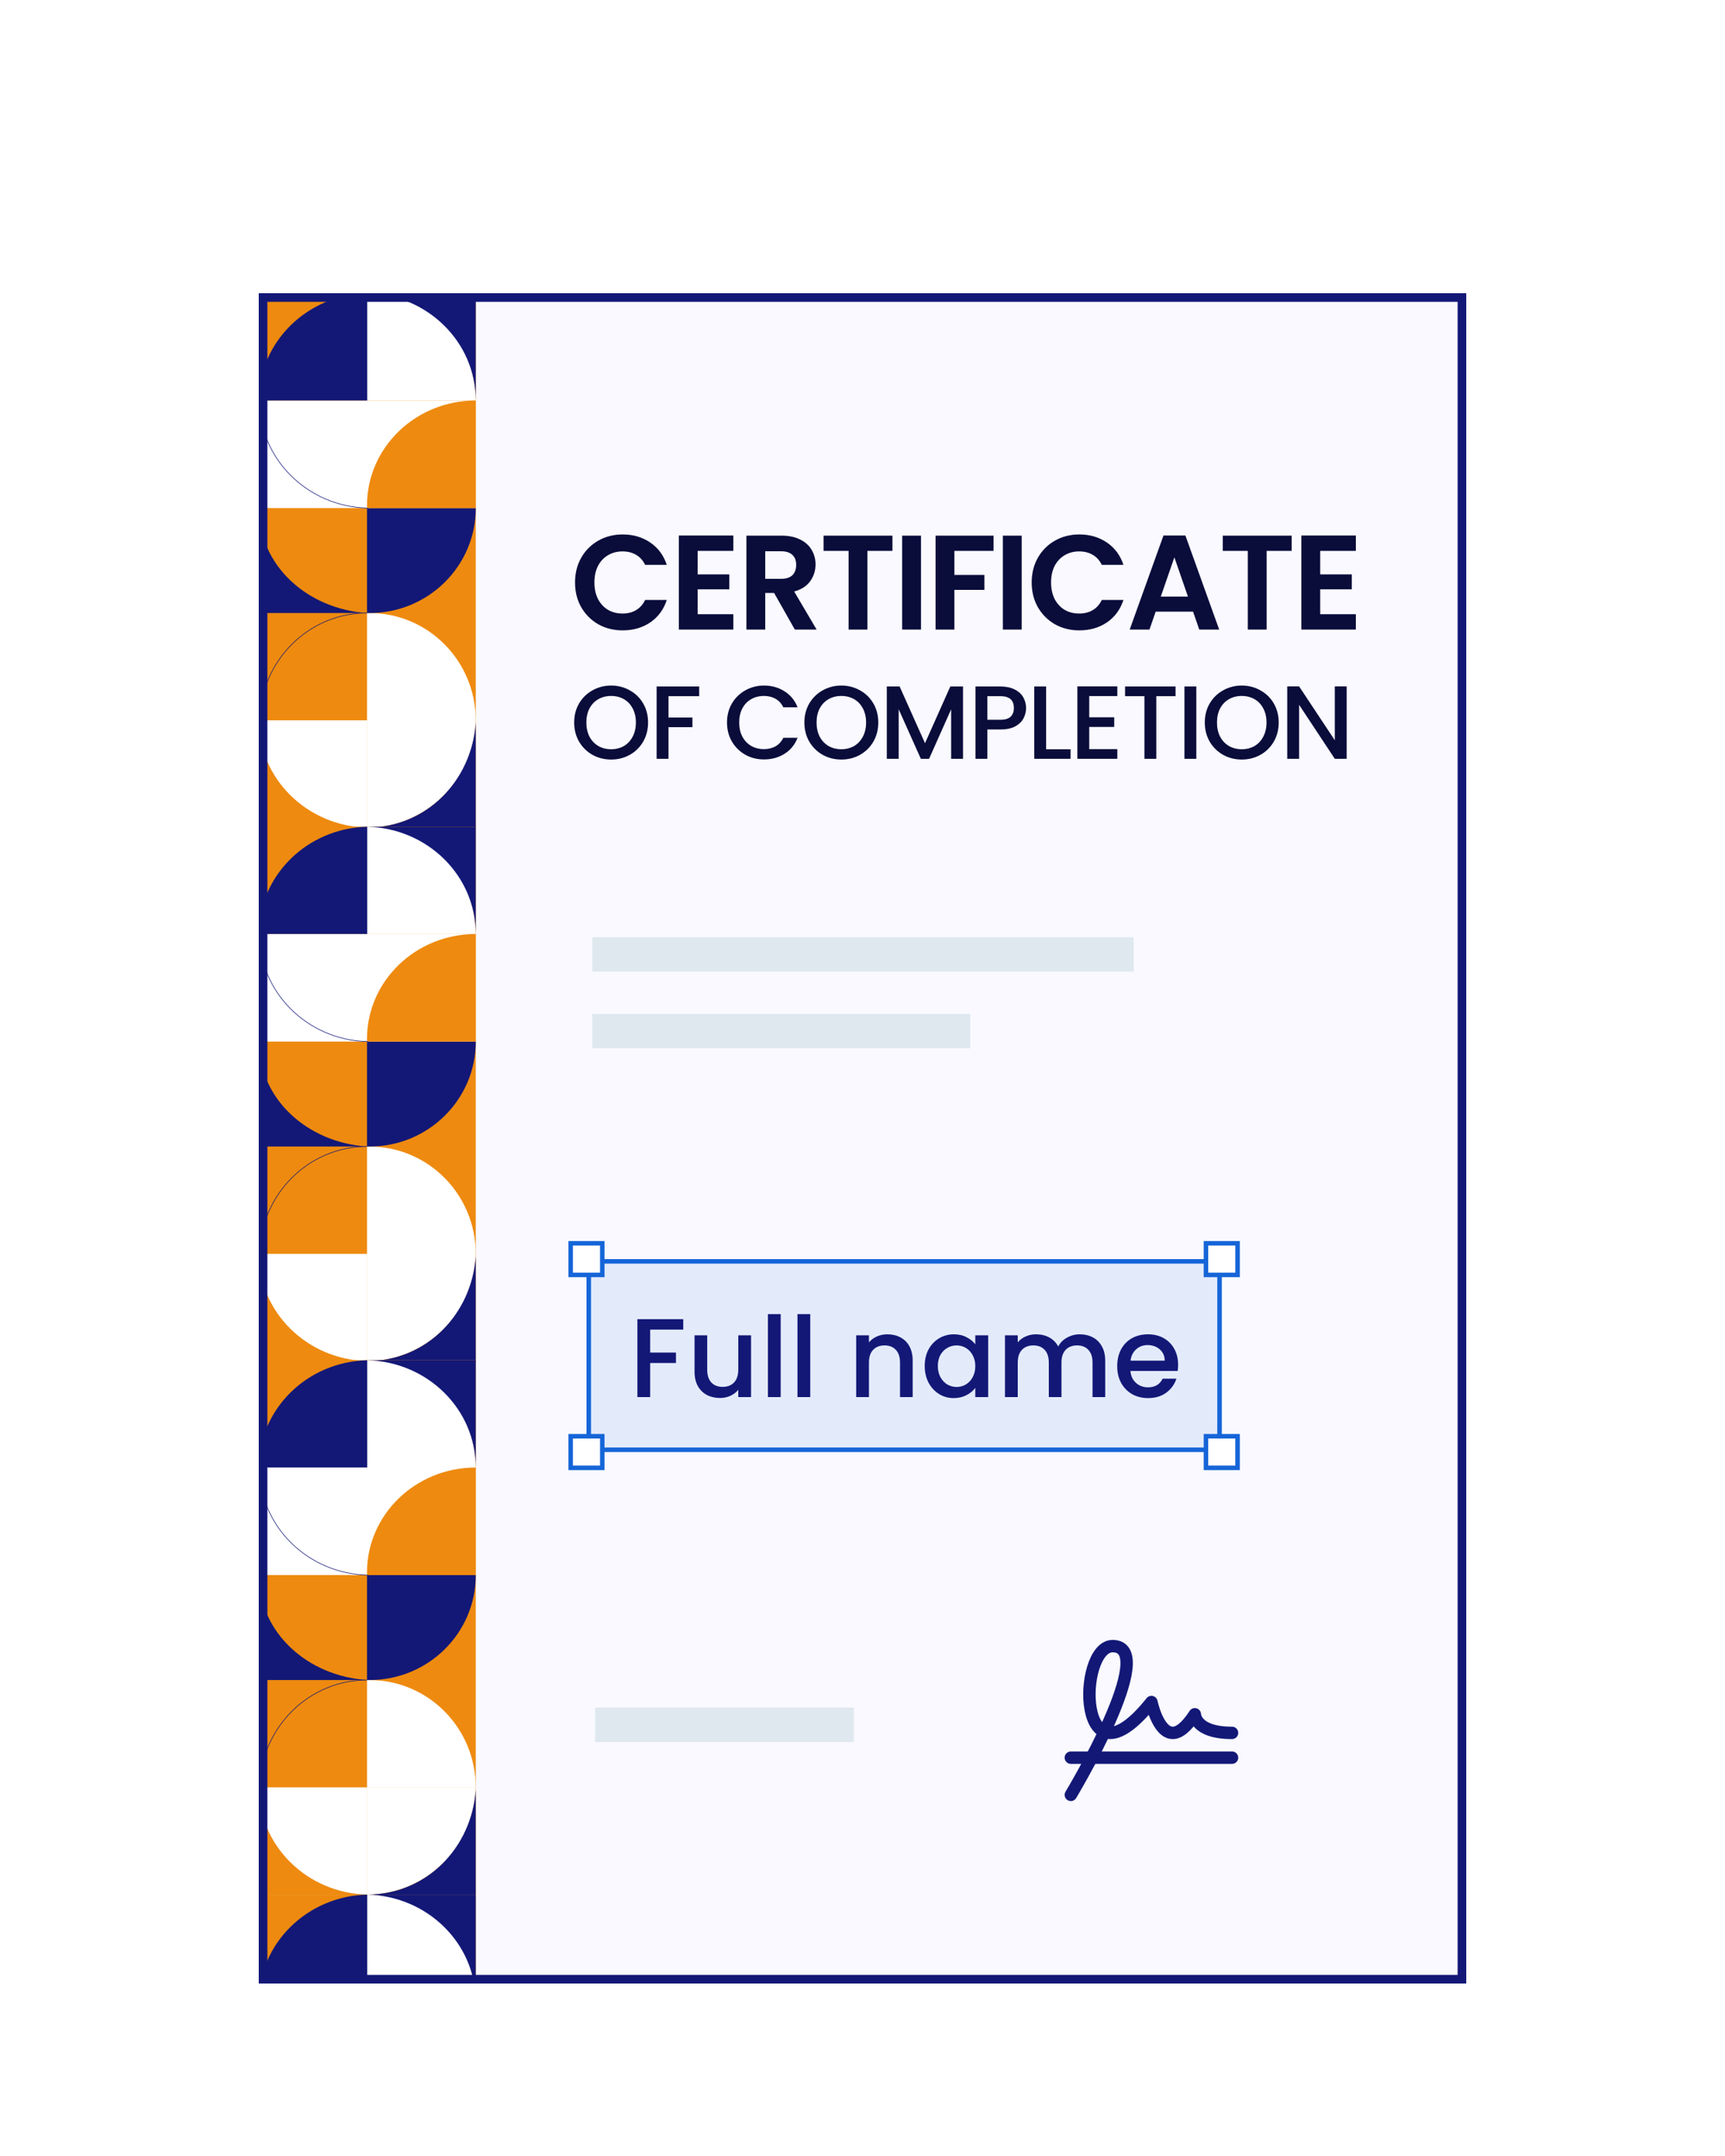 <svg width="200" height="250" viewBox="0 0 200 250" fill="none" xmlns="http://www.w3.org/2000/svg">
<g filter="url(#filter0_d_12063_6205)">
<g clip-path="url(#clip0_12063_6205)">
<path d="M170 22L170 218L30 218L30 22L170 22Z" fill="#F9F9FF"/>
<path d="M55.16 83.963L55.16 22L30.011 22L30.011 83.963L55.16 83.963Z" fill="#EE8A0F"/>
<path d="M55.161 34.434L30.012 34.434L30.012 46.914L55.161 46.914L55.161 34.434Z" fill="white"/>
<path d="M55.158 71.525C55.158 64.655 49.653 59.086 42.862 59.086C42.758 59.086 42.654 59.092 42.551 59.094L42.551 71.525L55.158 71.525Z" fill="white"/>
<path d="M55.158 34.439C55.158 27.569 49.653 22 42.862 22C42.758 22 42.654 22.006 42.551 22.008L42.551 34.439L55.158 34.439Z" fill="white"/>
<path d="M42.55 71.527L30.008 71.527C30.008 78.292 35.593 83.791 42.55 83.959L42.55 71.527Z" fill="white"/>
<path d="M42.551 71.492L42.551 83.96C49.41 83.96 54.988 78.407 55.158 71.492L42.551 71.492Z" fill="white"/>
<path d="M55.161 34.431C55.161 27.667 49.559 22.167 42.586 22L55.16 22L55.16 34.431L55.161 34.431Z" fill="#131877"/>
<path d="M42.551 59.077C42.654 59.08 42.758 59.085 42.862 59.085C49.655 59.085 55.162 53.638 55.162 46.918L42.551 46.918L42.551 59.077Z" fill="#131877"/>
<path d="M42.559 46.917C42.556 46.815 42.551 46.712 42.551 46.609C42.551 39.889 48.197 34.441 55.162 34.441L55.162 46.917L42.559 46.917Z" fill="#EE8A0F"/>
<path d="M42.578 22C35.609 22.168 30.012 27.669 30.012 34.436L42.578 34.436L42.578 22Z" fill="#131877"/>
<path d="M42.548 59.082C35.764 59.082 30.25 64.625 30.082 71.526" stroke="#131877" stroke-width="0.069" stroke-miterlimit="10"/>
<path d="M30.074 34.434C30.074 41.224 35.656 46.745 42.608 46.914" stroke="#131877" stroke-width="0.069" stroke-miterlimit="10"/>
<path d="M42.586 83.957C49.446 83.957 54.678 78.535 55.157 71.836L55.157 83.96L42.586 83.956L42.586 83.957Z" fill="#131877"/>
<path d="M30.015 46.918C30.015 53.558 35.621 58.622 42.549 59.085L30.012 59.085L30.016 46.918L30.015 46.918Z" fill="#131877"/>
<path d="M55.16 145.826L55.16 83.863L30.011 83.863L30.011 145.826L55.16 145.826Z" fill="#EE8A0F"/>
<path d="M55.161 96.297L30.012 96.297L30.012 108.777L55.161 108.777L55.161 96.297Z" fill="white"/>
<path d="M55.158 133.392C55.158 126.522 49.653 120.953 42.862 120.953C42.758 120.953 42.654 120.959 42.551 120.961L42.551 133.392L55.158 133.392Z" fill="white"/>
<path d="M55.158 96.302C55.158 89.432 49.653 83.863 42.862 83.863C42.758 83.863 42.654 83.869 42.551 83.871L42.551 96.302L55.158 96.302Z" fill="white"/>
<path d="M42.55 133.391L30.008 133.391C30.008 140.155 35.593 145.654 42.55 145.822L42.55 133.391Z" fill="white"/>
<path d="M42.551 133.355L42.551 145.823C49.41 145.823 54.988 140.27 55.158 133.355L42.551 133.355Z" fill="white"/>
<path d="M55.161 96.298C55.161 89.534 49.559 84.034 42.586 83.867L55.16 83.867L55.16 96.298L55.161 96.298Z" fill="#131877"/>
<path d="M42.551 120.937C42.654 120.939 42.758 120.945 42.862 120.945C49.655 120.945 55.162 115.497 55.162 108.777L42.551 108.777L42.551 120.937Z" fill="#131877"/>
<path d="M42.559 108.78C42.556 108.678 42.551 108.575 42.551 108.472C42.551 101.752 48.197 96.305 55.162 96.305L55.162 108.78L42.559 108.78Z" fill="#EE8A0F"/>
<path d="M42.578 83.863C35.609 84.031 30.012 89.532 30.012 96.299L42.578 96.299L42.578 83.863Z" fill="#131877"/>
<path d="M42.548 120.945C35.764 120.945 30.25 126.488 30.082 133.389" stroke="#131877" stroke-width="0.069" stroke-miterlimit="10"/>
<path d="M30.074 96.297C30.074 103.087 35.656 108.609 42.608 108.777" stroke="#131877" stroke-width="0.069" stroke-miterlimit="10"/>
<path d="M42.586 145.82C49.446 145.82 54.678 140.399 55.157 133.699L55.157 145.823L42.586 145.819L42.586 145.82Z" fill="#131877"/>
<path d="M30.015 108.777C30.015 115.418 35.621 120.482 42.549 120.945L30.012 120.945L30.016 108.777L30.015 108.777Z" fill="#131877"/>
<path d="M55.16 207.689L55.16 145.727L30.011 145.727L30.011 207.689L55.16 207.689Z" fill="#EE8A0F"/>
<path d="M55.161 158.16L30.012 158.16L30.012 170.64L55.161 170.64L55.161 158.16Z" fill="white"/>
<path d="M55.158 195.256C55.158 188.385 49.653 182.816 42.862 182.816C42.758 182.816 42.654 182.822 42.551 182.824L42.551 195.256L55.158 195.256Z" fill="white"/>
<path d="M55.158 158.166C55.158 151.296 49.653 145.727 42.862 145.727C42.758 145.727 42.654 145.732 42.551 145.735L42.551 158.166L55.158 158.166Z" fill="white"/>
<path d="M42.55 195.254L30.008 195.254C30.008 202.018 35.593 207.518 42.55 207.685L42.55 195.254Z" fill="white"/>
<path d="M42.551 195.219L42.551 207.686C49.41 207.686 54.988 202.133 55.158 195.219L42.551 195.219Z" fill="white"/>
<path d="M55.161 158.162C55.161 151.397 49.559 145.898 42.586 145.73L55.16 145.73L55.16 158.162L55.161 158.162Z" fill="#131877"/>
<path d="M42.551 182.8C42.654 182.802 42.758 182.808 42.862 182.808C49.655 182.808 55.162 177.361 55.162 170.641L42.551 170.641L42.551 182.8Z" fill="#131877"/>
<path d="M42.559 170.644C42.556 170.541 42.551 170.439 42.551 170.335C42.551 163.615 48.197 158.168 55.162 158.168L55.162 170.644L42.559 170.644Z" fill="#EE8A0F"/>
<path d="M42.578 145.727C35.609 145.895 30.012 151.396 30.012 158.162L42.578 158.162L42.578 145.727Z" fill="#131877"/>
<path d="M42.548 182.809C35.764 182.809 30.25 188.351 30.082 195.252" stroke="#131877" stroke-width="0.069" stroke-miterlimit="10"/>
<path d="M30.074 158.16C30.074 164.951 35.656 170.472 42.608 170.64" stroke="#131877" stroke-width="0.069" stroke-miterlimit="10"/>
<path d="M42.586 207.683C49.446 207.683 54.678 202.262 55.157 195.563L55.157 207.687L42.586 207.682L42.586 207.683Z" fill="#131877"/>
<path d="M30.015 170.641C30.015 177.281 35.621 182.345 42.549 182.808L30.012 182.808L30.016 170.641L30.015 170.641Z" fill="#131877"/>
<path d="M55.16 269.65L55.16 207.688L30.011 207.687L30.011 269.65L55.16 269.65Z" fill="#EE8A0F"/>
<path d="M55.158 220.127C55.158 213.256 49.653 207.688 42.862 207.688C42.758 207.688 42.654 207.693 42.551 207.695L42.551 220.127L55.158 220.127Z" fill="white"/>
<path d="M55.161 220.123C55.161 213.358 49.559 207.859 42.586 207.691L55.16 207.691L55.16 220.123L55.161 220.123Z" fill="#131877"/>
<path d="M42.578 207.688C35.609 207.856 30.012 213.357 30.012 220.123L42.578 220.123L42.578 207.688Z" fill="#131877"/>
<path d="M66.671 55.541C66.671 54.47 66.91 53.513 67.388 52.671C67.877 51.818 68.537 51.158 69.369 50.69C70.212 50.212 71.153 49.973 72.192 49.973C73.409 49.973 74.475 50.285 75.39 50.908C76.305 51.532 76.945 52.395 77.308 53.498H74.797C74.548 52.978 74.194 52.588 73.737 52.328C73.29 52.068 72.769 51.938 72.177 51.938C71.543 51.938 70.976 52.089 70.477 52.39C69.988 52.681 69.603 53.097 69.323 53.638C69.052 54.179 68.917 54.813 68.917 55.541C68.917 56.258 69.052 56.893 69.323 57.444C69.603 57.984 69.988 58.406 70.477 58.707C70.976 58.998 71.543 59.144 72.177 59.144C72.769 59.144 73.29 59.014 73.737 58.754C74.194 58.484 74.548 58.089 74.797 57.569H77.308C76.945 58.681 76.305 59.549 75.39 60.173C74.485 60.787 73.419 61.094 72.192 61.094C71.153 61.094 70.212 60.86 69.369 60.392C68.537 59.913 67.877 59.253 67.388 58.411C66.91 57.569 66.671 56.612 66.671 55.541ZM80.889 51.876V54.605H84.555V56.336H80.889V59.222H85.023V61H78.706V50.097H85.023V51.876H80.889ZM92.154 61L89.752 56.758H88.723V61H86.539V50.113H90.626C91.468 50.113 92.185 50.264 92.778 50.565C93.371 50.856 93.813 51.257 94.104 51.766C94.405 52.265 94.556 52.827 94.556 53.451C94.556 54.168 94.348 54.818 93.932 55.401C93.516 55.972 92.898 56.367 92.076 56.586L94.681 61H92.154ZM88.723 55.12H90.548C91.14 55.12 91.582 54.979 91.873 54.699C92.165 54.407 92.31 54.007 92.31 53.498C92.31 52.998 92.165 52.614 91.873 52.343C91.582 52.063 91.14 51.922 90.548 51.922H88.723V55.12ZM103.472 50.113V51.876H100.571V61H98.387V51.876H95.486V50.113H103.472ZM106.781 50.113V61H104.597V50.113H106.781ZM115.193 50.113V51.876H110.654V54.667H114.133V56.399H110.654V61H108.471V50.113H115.193ZM118.457 50.113V61H116.274V50.113H118.457ZM119.617 55.541C119.617 54.47 119.856 53.513 120.334 52.671C120.823 51.818 121.483 51.158 122.315 50.69C123.157 50.212 124.098 49.973 125.138 49.973C126.355 49.973 127.42 50.285 128.336 50.908C129.251 51.532 129.89 52.395 130.254 53.498H127.743C127.493 52.978 127.14 52.588 126.682 52.328C126.235 52.068 125.715 51.938 125.122 51.938C124.488 51.938 123.921 52.089 123.422 52.39C122.934 52.681 122.549 53.097 122.268 53.638C121.998 54.179 121.863 54.813 121.863 55.541C121.863 56.258 121.998 56.893 122.268 57.444C122.549 57.984 122.934 58.406 123.422 58.707C123.921 58.998 124.488 59.144 125.122 59.144C125.715 59.144 126.235 59.014 126.682 58.754C127.14 58.484 127.493 58.089 127.743 57.569H130.254C129.89 58.681 129.251 59.549 128.336 60.173C127.431 60.787 126.365 61.094 125.138 61.094C124.098 61.094 123.157 60.86 122.315 60.392C121.483 59.913 120.823 59.253 120.334 58.411C119.856 57.569 119.617 56.612 119.617 55.541ZM138.327 58.925H133.991L133.273 61H130.981L134.896 50.097H137.438L141.353 61H139.044L138.327 58.925ZM137.734 57.179L136.159 52.624L134.584 57.179H137.734ZM149.757 50.113V51.876H146.856V61H144.672V51.876H141.771V50.113H149.757ZM153.066 51.876V54.605H156.732V56.336H153.066V59.222H157.199V61H150.882V50.097H157.199V51.876H153.066Z" fill="#0A0C3A"/>
<path d="M70.855 76.073C70.075 76.073 69.355 75.892 68.695 75.53C68.043 75.16 67.525 74.649 67.138 73.997C66.76 73.338 66.571 72.598 66.571 71.777C66.571 70.957 66.76 70.221 67.138 69.569C67.525 68.918 68.043 68.411 68.695 68.049C69.355 67.679 70.075 67.494 70.855 67.494C71.643 67.494 72.363 67.679 73.015 68.049C73.674 68.411 74.193 68.918 74.571 69.569C74.949 70.221 75.138 70.957 75.138 71.777C75.138 72.598 74.949 73.338 74.571 73.997C74.193 74.649 73.674 75.16 73.015 75.53C72.363 75.892 71.643 76.073 70.855 76.073ZM70.855 74.878C71.41 74.878 71.905 74.754 72.339 74.504C72.773 74.247 73.111 73.885 73.353 73.418C73.602 72.944 73.727 72.397 73.727 71.777C73.727 71.158 73.602 70.615 73.353 70.148C73.111 69.682 72.773 69.324 72.339 69.075C71.905 68.825 71.41 68.7 70.855 68.7C70.3 68.7 69.805 68.825 69.371 69.075C68.936 69.324 68.594 69.682 68.345 70.148C68.104 70.615 67.983 71.158 67.983 71.777C67.983 72.397 68.104 72.944 68.345 73.418C68.594 73.885 68.936 74.247 69.371 74.504C69.805 74.754 70.3 74.878 70.855 74.878ZM81.065 67.602V68.725H77.505V71.198H80.281V72.32H77.505V75.988H76.13V67.602H81.065ZM84.291 71.777C84.291 70.957 84.481 70.221 84.859 69.569C85.245 68.918 85.763 68.411 86.415 68.049C87.075 67.679 87.795 67.494 88.575 67.494C89.468 67.494 90.26 67.715 90.952 68.157C91.652 68.592 92.159 69.211 92.472 70.016H90.819C90.602 69.573 90.3 69.243 89.914 69.026C89.528 68.809 89.082 68.7 88.575 68.7C88.02 68.7 87.525 68.825 87.091 69.075C86.656 69.324 86.315 69.682 86.065 70.148C85.824 70.615 85.703 71.158 85.703 71.777C85.703 72.397 85.824 72.94 86.065 73.406C86.315 73.873 86.656 74.235 87.091 74.492C87.525 74.742 88.02 74.866 88.575 74.866C89.082 74.866 89.528 74.757 89.914 74.54C90.3 74.323 90.602 73.993 90.819 73.551H92.472C92.159 74.355 91.652 74.975 90.952 75.409C90.26 75.844 89.468 76.061 88.575 76.061C87.787 76.061 87.067 75.88 86.415 75.518C85.763 75.148 85.245 74.637 84.859 73.985C84.481 73.334 84.291 72.598 84.291 71.777ZM97.545 76.073C96.765 76.073 96.045 75.892 95.385 75.53C94.734 75.16 94.215 74.649 93.829 73.997C93.451 73.338 93.262 72.598 93.262 71.777C93.262 70.957 93.451 70.221 93.829 69.569C94.215 68.918 94.734 68.411 95.385 68.049C96.045 67.679 96.765 67.494 97.545 67.494C98.334 67.494 99.053 67.679 99.705 68.049C100.365 68.411 100.883 68.918 101.262 69.569C101.64 70.221 101.829 70.957 101.829 71.777C101.829 72.598 101.64 73.338 101.262 73.997C100.883 74.649 100.365 75.16 99.705 75.53C99.053 75.892 98.334 76.073 97.545 76.073ZM97.545 74.878C98.1 74.878 98.595 74.754 99.029 74.504C99.464 74.247 99.802 73.885 100.043 73.418C100.292 72.944 100.417 72.397 100.417 71.777C100.417 71.158 100.292 70.615 100.043 70.148C99.802 69.682 99.464 69.324 99.029 69.075C98.595 68.825 98.1 68.7 97.545 68.7C96.99 68.7 96.496 68.825 96.061 69.075C95.627 69.324 95.285 69.682 95.035 70.148C94.794 70.615 94.674 71.158 94.674 71.777C94.674 72.397 94.794 72.944 95.035 73.418C95.285 73.885 95.627 74.247 96.061 74.504C96.496 74.754 96.99 74.878 97.545 74.878ZM111.653 67.602V75.988H110.277V70.245L107.719 75.988H106.766L104.196 70.245V75.988H102.82V67.602H104.304L107.248 74.178L110.181 67.602H111.653ZM118.963 70.1C118.963 70.526 118.862 70.929 118.661 71.307C118.46 71.685 118.138 71.994 117.696 72.236C117.253 72.469 116.686 72.586 115.994 72.586H114.474V75.988H113.098V67.602H115.994C116.638 67.602 117.181 67.715 117.623 67.94C118.074 68.157 118.408 68.455 118.625 68.833C118.85 69.211 118.963 69.633 118.963 70.1ZM115.994 71.463C116.517 71.463 116.907 71.347 117.165 71.114C117.422 70.872 117.551 70.534 117.551 70.1C117.551 69.183 117.032 68.725 115.994 68.725H114.474V71.463H115.994ZM121.288 74.878H124.124V75.988H119.912V67.602H121.288V74.878ZM126.287 68.713V71.174H129.183V72.296H126.287V74.866H129.545V75.988H124.912V67.59H129.545V68.713H126.287ZM136.295 67.602V68.725H134.063V75.988H132.687V68.725H130.443V67.602H136.295ZM138.702 67.602V75.988H137.326V67.602H138.702ZM143.971 76.073C143.19 76.073 142.47 75.892 141.811 75.53C141.159 75.16 140.64 74.649 140.254 73.997C139.876 73.338 139.687 72.598 139.687 71.777C139.687 70.957 139.876 70.221 140.254 69.569C140.64 68.918 141.159 68.411 141.811 68.049C142.47 67.679 143.19 67.494 143.971 67.494C144.759 67.494 145.479 67.679 146.13 68.049C146.79 68.411 147.309 68.918 147.687 69.569C148.065 70.221 148.254 70.957 148.254 71.777C148.254 72.598 148.065 73.338 147.687 73.997C147.309 74.649 146.79 75.16 146.13 75.53C145.479 75.892 144.759 76.073 143.971 76.073ZM143.971 74.878C144.526 74.878 145.02 74.754 145.455 74.504C145.889 74.247 146.227 73.885 146.468 73.418C146.718 72.944 146.842 72.397 146.842 71.777C146.842 71.158 146.718 70.615 146.468 70.148C146.227 69.682 145.889 69.324 145.455 69.075C145.02 68.825 144.526 68.7 143.971 68.7C143.416 68.7 142.921 68.825 142.486 69.075C142.052 69.324 141.71 69.682 141.461 70.148C141.22 70.615 141.099 71.158 141.099 71.777C141.099 72.397 141.22 72.944 141.461 73.418C141.71 73.885 142.052 74.247 142.486 74.504C142.921 74.754 143.416 74.878 143.971 74.878ZM156.135 75.988H154.76L150.621 69.726V75.988H149.246V67.59H150.621L154.76 73.841V67.59H156.135V75.988Z" fill="#0A0C3A"/>
<rect x="68.664" y="96.68" width="62.784" height="3.974" fill="#DFE8EF"/>
<rect x="68.664" y="105.574" width="43.821" height="3.974" fill="#DFE8EF"/>
<rect x="69" y="186" width="30" height="4" fill="#DFE8EF"/>
<rect x="68.262" y="134.262" width="73.135" height="21.848" fill="#1565D8" fill-opacity="0.1" stroke="#1565D8" stroke-width="0.524"/>
<rect x="0.262" y="-0.262" width="3.665" height="3.665" transform="matrix(1 0 0 -1 65.902 135.57)" fill="white" stroke="#1565D8" stroke-width="0.524"/>
<rect x="0.262" y="-0.262" width="3.665" height="3.665" transform="matrix(1 0 0 -1 139.559 135.57)" fill="white" stroke="#1565D8" stroke-width="0.524"/>
<rect x="66.164" y="154.539" width="3.665" height="3.665" fill="white" stroke="#1565D8" stroke-width="0.524"/>
<rect x="139.82" y="154.539" width="3.665" height="3.665" fill="white" stroke="#1565D8" stroke-width="0.524"/>
<path d="M79.217 140.965V142.174H75.382V144.839H78.372V146.048H75.382V150H73.9V140.965H79.217ZM87.078 142.837V150H85.596V149.155C85.362 149.45 85.054 149.684 84.673 149.857C84.3 150.022 83.901 150.104 83.477 150.104C82.913 150.104 82.406 149.987 81.956 149.753C81.514 149.519 81.163 149.172 80.903 148.713C80.651 148.254 80.526 147.699 80.526 147.049V142.837H81.995V146.828C81.995 147.469 82.155 147.963 82.476 148.31C82.796 148.648 83.234 148.817 83.789 148.817C84.343 148.817 84.781 148.648 85.102 148.31C85.431 147.963 85.596 147.469 85.596 146.828V142.837H87.078ZM90.515 140.38V150H89.033V140.38H90.515ZM93.943 140.38V150H92.461V140.38H93.943ZM102.88 142.72C103.443 142.72 103.946 142.837 104.388 143.071C104.838 143.305 105.189 143.652 105.441 144.111C105.692 144.57 105.818 145.125 105.818 145.775V150H104.349V145.996C104.349 145.355 104.188 144.865 103.868 144.527C103.547 144.18 103.109 144.007 102.555 144.007C102 144.007 101.558 144.18 101.229 144.527C100.908 144.865 100.748 145.355 100.748 145.996V150H99.266V142.837H100.748V143.656C100.99 143.361 101.298 143.132 101.671 142.967C102.052 142.802 102.455 142.72 102.88 142.72ZM107.214 146.386C107.214 145.667 107.361 145.03 107.656 144.475C107.959 143.92 108.367 143.491 108.878 143.188C109.398 142.876 109.97 142.72 110.594 142.72C111.157 142.72 111.647 142.833 112.063 143.058C112.488 143.275 112.826 143.548 113.077 143.877V142.837H114.572V150H113.077V148.934C112.826 149.272 112.483 149.554 112.05 149.779C111.617 150.004 111.123 150.117 110.568 150.117C109.953 150.117 109.389 149.961 108.878 149.649C108.367 149.328 107.959 148.886 107.656 148.323C107.361 147.751 107.214 147.105 107.214 146.386ZM113.077 146.412C113.077 145.918 112.973 145.489 112.765 145.125C112.566 144.761 112.301 144.484 111.972 144.293C111.643 144.102 111.287 144.007 110.906 144.007C110.525 144.007 110.169 144.102 109.84 144.293C109.511 144.475 109.242 144.748 109.034 145.112C108.835 145.467 108.735 145.892 108.735 146.386C108.735 146.88 108.835 147.313 109.034 147.686C109.242 148.059 109.511 148.345 109.84 148.544C110.178 148.735 110.533 148.83 110.906 148.83C111.287 148.83 111.643 148.735 111.972 148.544C112.301 148.353 112.566 148.076 112.765 147.712C112.973 147.339 113.077 146.906 113.077 146.412ZM125.189 142.72C125.753 142.72 126.255 142.837 126.697 143.071C127.148 143.305 127.499 143.652 127.75 144.111C128.01 144.57 128.14 145.125 128.14 145.775V150H126.671V145.996C126.671 145.355 126.511 144.865 126.19 144.527C125.87 144.18 125.432 144.007 124.877 144.007C124.323 144.007 123.881 144.18 123.551 144.527C123.231 144.865 123.07 145.355 123.07 145.996V150H121.601V145.996C121.601 145.355 121.441 144.865 121.12 144.527C120.8 144.18 120.362 144.007 119.807 144.007C119.253 144.007 118.811 144.18 118.481 144.527C118.161 144.865 118 145.355 118 145.996V150H116.518V142.837H118V143.656C118.243 143.361 118.551 143.132 118.923 142.967C119.296 142.802 119.695 142.72 120.119 142.72C120.691 142.72 121.203 142.841 121.653 143.084C122.104 143.327 122.451 143.678 122.693 144.137C122.91 143.704 123.248 143.361 123.707 143.11C124.167 142.85 124.661 142.72 125.189 142.72ZM136.591 146.243C136.591 146.512 136.574 146.754 136.539 146.971H131.066C131.11 147.543 131.322 148.002 131.703 148.349C132.085 148.696 132.553 148.869 133.107 148.869C133.905 148.869 134.468 148.535 134.797 147.868H136.396C136.18 148.527 135.785 149.068 135.213 149.493C134.65 149.909 133.948 150.117 133.107 150.117C132.423 150.117 131.807 149.965 131.261 149.662C130.724 149.35 130.299 148.917 129.987 148.362C129.684 147.799 129.532 147.149 129.532 146.412C129.532 145.675 129.68 145.03 129.974 144.475C130.278 143.912 130.698 143.478 131.235 143.175C131.781 142.872 132.405 142.72 133.107 142.72C133.783 142.72 134.386 142.867 134.914 143.162C135.443 143.457 135.855 143.873 136.149 144.41C136.444 144.939 136.591 145.55 136.591 146.243ZM135.044 145.775C135.036 145.229 134.841 144.791 134.459 144.462C134.078 144.133 133.606 143.968 133.042 143.968C132.531 143.968 132.093 144.133 131.729 144.462C131.365 144.783 131.149 145.22 131.079 145.775H135.044Z" fill="#131877"/>
<g clip-path="url(#clip1_12063_6205)">
<path d="M124.156 191.812H142.844" stroke="#131877" stroke-width="1.438" stroke-linecap="round" stroke-linejoin="round"/>
<path d="M124.156 196.125C124.156 196.125 134.535 178.875 129 178.875C124.881 178.875 124.837 196.225 133.5 185.361C133.5 185.361 134.229 188.904 135.946 188.938C136.64 188.951 137.496 188.371 138.531 186.781C138.531 186.781 138.531 188.938 142.844 188.938" stroke="#131877" stroke-width="1.438" stroke-linecap="round" stroke-linejoin="round"/>
</g>
</g>
<path d="M169.5 217.5L30.5 217.5L30.5 22.5L169.5 22.5L169.5 217.5Z" stroke="#131877"/>
</g>
<defs>
<filter id="filter0_d_12063_6205" x="10" y="14" width="180" height="236" filterUnits="userSpaceOnUse" color-interpolation-filters="sRGB">
<feFlood flood-opacity="0" result="BackgroundImageFix"/>
<feColorMatrix in="SourceAlpha" type="matrix" values="0 0 0 0 0 0 0 0 0 0 0 0 0 0 0 0 0 0 127 0" result="hardAlpha"/>
<feOffset dy="12"/>
<feGaussianBlur stdDeviation="10"/>
<feComposite in2="hardAlpha" operator="out"/>
<feColorMatrix type="matrix" values="0 0 0 0 0 0 0 0 0 0 0 0 0 0 0 0 0 0 0.08 0"/>
<feBlend mode="normal" in2="BackgroundImageFix" result="effect1_dropShadow_12063_6205"/>
<feBlend mode="normal" in="SourceGraphic" in2="effect1_dropShadow_12063_6205" result="shape"/>
</filter>
<clipPath id="clip0_12063_6205">
<path d="M170 22L170 218L30 218L30 22L170 22Z" fill="white"/>
</clipPath>
<clipPath id="clip1_12063_6205">
<rect width="23" height="23" fill="white" transform="translate(122 176)"/>
</clipPath>
</defs>
</svg>
